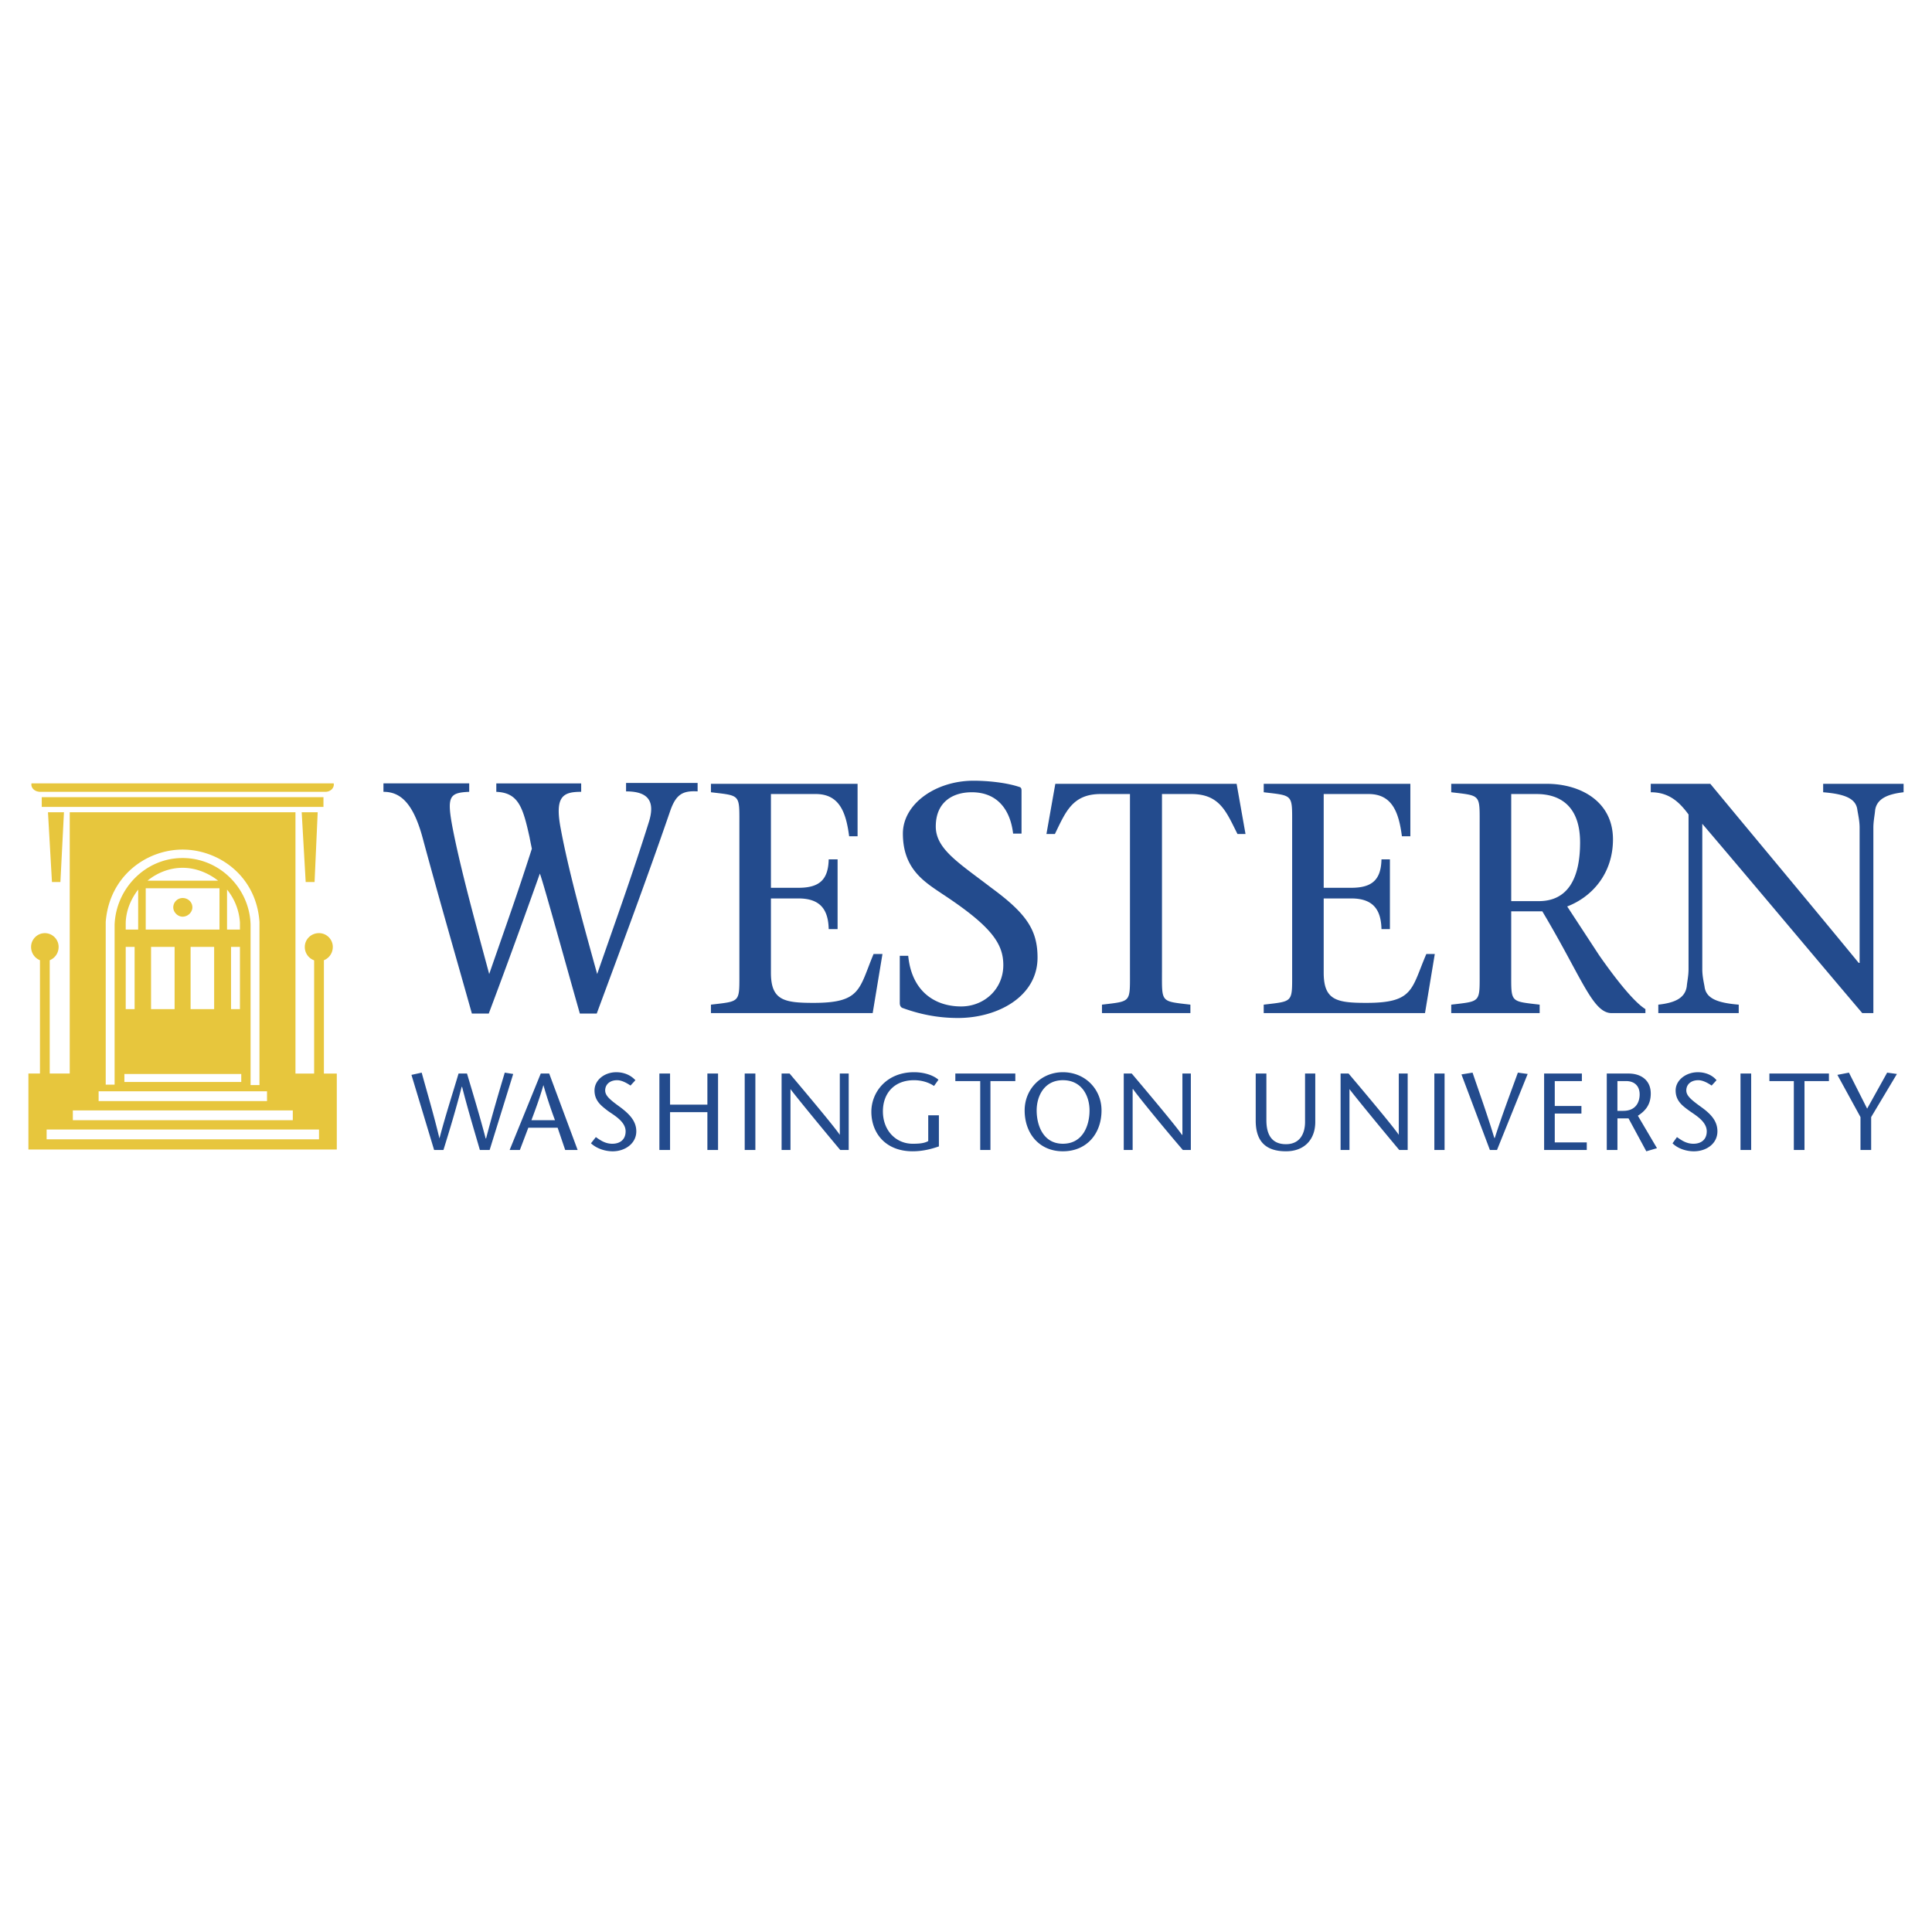 <svg xmlns="http://www.w3.org/2000/svg" width="2500" height="2500" viewBox="0 0 192.756 192.756"><g fill-rule="evenodd" clip-rule="evenodd"><path fill="#fff" d="M0 0h192.756v192.756H0V0z"/><path d="M46.592 107.107c.621 2.084 1.241 4.123 1.862 6.473h.044c.621-2.395 1.241-4.479 1.862-6.562l.842.133-2.35 7.582h-.975c-.577-1.996-1.197-4.035-1.773-6.295h-.044c-.576 2.26-1.197 4.299-1.817 6.295h-.931l-2.261-7.492 1.02-.223c.576 2.084 1.197 4.168 1.773 6.562.621-2.35 1.286-4.389 1.906-6.473h.842zM54.793 107.107l2.837 7.625h-1.241l-.753-2.217H52.71l-.842 2.217h-1.02l3.104-7.625h.841zm.577 4.655a46.439 46.439 0 0 1-1.153-3.502c-.399 1.375-.798 2.438-1.197 3.502h2.35zM62.906 108.305c-.399-.268-.887-.533-1.33-.533-.753 0-1.197.443-1.197 1.02 0 .533.487.932 1.463 1.641 1.02.754 1.641 1.463 1.641 2.439 0 1.24-1.153 1.994-2.35 1.994-.754 0-1.596-.266-2.173-.799l.488-.619c.443.309.931.664 1.64.664.754 0 1.33-.398 1.33-1.24 0-.977-1.152-1.598-1.773-2.041-.62-.486-1.33-.975-1.33-2.039 0-1.02.975-1.816 2.172-1.816.798 0 1.463.311 1.906.797l-.487.532zM71.64 114.732h-1.064v-3.769h-3.724v3.769h-1.064v-7.625h1.064v3.104h3.724v-3.104h1.064v7.625zM74.3 107.107h1.064v7.625H74.3v-7.625zM84.674 114.732h-.843c-1.64-1.951-4.478-5.408-4.965-6.074v6.074h-.886v-7.625h.798c1.685 1.994 4.478 5.32 5.01 6.117v-6.117h.887v7.625h-.001zM93.674 111.273v3.104c-.754.266-1.641.488-2.616.488-2.749 0-4.123-1.861-4.123-3.945 0-1.951 1.507-3.945 4.256-3.945 1.108 0 1.995.354 2.438.752l-.443.621c-.443-.311-1.153-.576-1.995-.576-1.995 0-3.103 1.33-3.103 3.104 0 1.951 1.33 3.236 2.97 3.236.665 0 1.153-.045 1.552-.266v-2.572h1.064v-.001zM97.797 114.732v-6.871h-2.483v-.754h5.985v.754h-2.483v6.871h-1.019zM102.23 110.787c0-2.129 1.641-3.812 3.812-3.812 2.217 0 3.857 1.684 3.857 3.812 0 2.305-1.463 4.078-3.857 4.078-2.349 0-3.812-1.773-3.812-4.078zm6.473 0c0-1.42-.754-3.016-2.66-3.016-1.861 0-2.615 1.596-2.615 3.016 0 1.506.664 3.324 2.615 3.324 1.994 0 2.66-1.818 2.66-3.324zM118.811 114.732h-.799c-1.684-1.951-4.521-5.408-4.965-6.074h-.043v6.074h-.887v-7.625h.797c1.686 1.994 4.479 5.32 5.01 6.117h.045v-6.117h.842v7.625zM126.348 107.107v4.654c0 1.553.621 2.395 1.951 2.395 1.463 0 1.906-1.152 1.906-2.217v-4.832h1.02v4.832c0 1.729-1.064 2.926-2.926 2.926-2.129 0-3.016-1.109-3.016-3.059v-4.699h1.065zM140.445 114.732h-.842c-1.641-1.951-4.479-5.408-4.965-6.074v6.074h-.887v-7.625h.797c1.686 1.994 4.479 5.32 5.01 6.117v-6.117h.887v7.625zM143.105 107.107h1.02v7.625h-1.02v-7.625zM148.646 114.732l-2.836-7.537 1.107-.178c.709 2.084 1.463 4.168 2.172 6.518h.045c.754-2.35 1.551-4.434 2.305-6.518l.977.133-3.059 7.582h-.711zM157.824 107.861h-2.705v2.483h2.66v.754h-2.66v2.881h3.193v.753h-4.255v-7.625h3.767v.754zM160.307 107.107h2.172c1.242 0 2.217.664 2.217 1.994 0 1.109-.531 1.729-1.285 2.217l1.906 3.236-1.064.311-1.773-3.281h-1.107v3.148h-1.064v-7.625h-.002zm1.064 3.723h.576c1.375 0 1.641-1.02 1.641-1.639 0-.932-.621-1.33-1.33-1.33h-.887v2.969zM170.77 108.305c-.398-.268-.887-.533-1.33-.533-.754 0-1.197.443-1.197 1.02 0 .533.488.932 1.463 1.641 1.064.754 1.641 1.463 1.641 2.439 0 1.24-1.107 1.994-2.35 1.994-.754 0-1.596-.266-2.129-.799l.443-.619c.443.309.932.664 1.641.664.754 0 1.33-.398 1.33-1.24 0-.977-1.107-1.598-1.729-2.041-.664-.486-1.375-.975-1.375-2.039 0-1.02 1.02-1.816 2.217-1.816.799 0 1.463.311 1.863.797l-.488.532zM173.65 107.107h1.065v7.625h-1.065v-7.625zM178.971 114.732v-6.871h-2.438v-.754h5.94v.754h-2.438v6.871h-1.064zM185.621 114.732v-3.281l-2.305-4.211 1.153-.222 1.816 3.591 1.996-3.591.975.132-2.57 4.301v3.281h-1.065zM53.862 87.157s-2.527 7.138-5.098 13.964H47.08c-1.596-5.674-3.37-11.792-4.921-17.555C41.183 79.975 39.853 79 38.257 79v-.843h8.556V79c-1.995.089-2.261.443-1.641 3.68.798 4.079 2.261 9.398 3.636 14.497 1.817-5.231 2.749-7.802 4.256-12.501 0 0-.177-.843-.222-1.108-.665-3.015-1.108-4.478-3.325-4.566v-.843h8.468V79c-1.818 0-2.66.443-2.04 3.68.754 4.079 2.217 9.398 3.636 14.497 1.817-5.231 3.502-9.886 5.143-15.118.665-2.083 0-3.103-2.261-3.103v-.842h7.138v.842c-1.508-.088-2.173.31-2.749 1.995-2.35 6.828-4.788 13.345-7.315 20.171h-1.685c-1.241-4.345-3.679-13.211-3.99-13.965zM70.931 100.234c2.97-.354 2.837-.176 2.837-3.236V82.28c0-3.059.133-2.881-2.837-3.236v-.842h14.63v5.231h-.842c-.31-2.395-.975-4.212-3.325-4.212h-4.478v9.354h2.749c2.083 0 2.97-.798 3.015-2.838h.887v6.961h-.887c-.044-1.906-.798-3.06-3.015-3.06h-2.749v7.404c0 2.748 1.286 3.016 4.256 3.016 4.744 0 4.522-1.375 5.985-4.877h.887l-.976 5.897H70.931v-.844zM101.078 83.167c-.268-2.305-1.508-4.123-4.124-4.123-1.907 0-3.591.976-3.591 3.414 0 2.261 2.306 3.635 5.541 6.118 3.504 2.571 4.611 4.211 4.611 6.96 0 3.902-3.99 6.029-7.936 6.029-2.083 0-3.901-.398-5.586-1.02-.133-.088-.222-.221-.222-.486v-4.7h.842c.354 3.636 2.749 5.054 5.276 5.054 2.305 0 4.211-1.729 4.211-4.123 0-2.127-1.152-3.856-6.073-7.093-1.773-1.197-3.946-2.483-3.946-6.03 0-2.97 3.281-5.275 7.05-5.275 1.373 0 3.234.178 4.564.621.178.044.223.177.223.355v4.3h-.84v-.001zM115.93 96.998c0 3.061-.133 2.883 2.836 3.236v.844h-8.822v-.844c2.926-.354 2.793-.176 2.793-3.236V79.221h-2.926c-2.836 0-3.502 1.817-4.566 3.99h-.842l.887-5.01h18.088l.887 5.01h-.799c-1.107-2.173-1.729-3.99-4.609-3.99h-2.926v17.777h-.001zM126.082 100.234c2.969-.354 2.836-.176 2.836-3.236V82.28c0-3.059.133-2.881-2.836-3.236v-.842h14.629v5.231h-.842c-.311-2.395-.975-4.212-3.324-4.212h-4.479v9.354h2.748c2.084 0 2.971-.798 3.016-2.838h.842v6.961h-.842c-.045-1.906-.799-3.06-3.016-3.06h-2.748v7.404c0 2.748 1.285 3.016 4.256 3.016 4.744 0 4.479-1.375 5.984-4.877h.844l-.977 5.897h-16.092v-.844h.001zM150.775 89.906h2.748c2.838 0 4.123-2.173 4.123-5.853 0-3.591-1.951-4.832-4.344-4.832h-2.527v10.685zm-5.984-11.704h9.531c3.324 0 6.605 1.729 6.605 5.542 0 3.37-2.039 5.719-4.566 6.694l3.191 4.876c1.641 2.35 3.459 4.655 4.611 5.364v.4h-3.369c-1.906 0-2.971-3.547-6.916-10.153h-3.104v6.073c0 3.061-.133 2.883 2.838 3.236v.844h-8.822v-.844c2.969-.354 2.836-.176 2.836-3.236V82.28c0-3.059.133-2.881-2.836-3.236v-.842h.001zM185.799 101.078c-5.232-6.163-10.596-12.591-15.961-18.887v14.498c0 .664.133 1.24.223 1.729.133 1.197 1.285 1.641 3.412 1.816v.844h-8.023v-.844c1.596-.176 2.66-.619 2.838-1.816.043-.488.178-1.064.178-1.729V81.26c-.887-1.197-1.906-2.217-3.77-2.217v-.842h5.941c4.877 5.896 9.93 11.926 14.807 17.867h.09V82.59c0-.665-.135-1.241-.223-1.773-.133-1.152-1.242-1.596-3.414-1.773v-.842h8.025v.842c-1.553.178-2.66.621-2.838 1.773-.045.532-.178 1.108-.178 1.773v18.488h-1.107z" fill="#234b8d"/><path d="M18.218 91.457c.532 0 .976-.443.976-.931 0-.532-.443-.931-.976-.931a.937.937 0 0 0-.931.931c.001.488.444.931.931.931z" fill="#e7c63d"/><path d="M6.958 81.039h22.521v26.069h4.123v7.58H2.834v-7.58h4.123V81.039h.001zm5.585 19.639h.887v-6.206h-.887v6.206zm10.508 0h.887v-6.206h-.887v6.206zm-7.98 0h2.35v-6.206h-2.35v6.206zm3.945 0h2.35v-6.206h-2.35v6.206zm-4.477-7.935h7.359V88.62h-7.359v4.123zm-3.104-.488c.133-3.591 3.06-6.65 6.783-6.65 3.724 0 6.694 3.059 6.783 6.65v16.004h.887v-16.27c-.311-4.611-4.079-7.226-7.67-7.226s-7.315 2.615-7.67 7.226v16.226h.887v-15.96zm10.33-4.389c-1.02-.798-2.261-1.286-3.547-1.286-1.285 0-2.527.487-3.502 1.286h7.049zm.887 4.877h1.286v-.709a5.79 5.79 0 0 0-1.286-3.281v3.99zm-8.867-3.99c-.709.931-1.196 2.04-1.241 3.281v.709h1.241v-3.99zm-1.374 19.196h11.66v-.799h-11.66v.799zm-2.572 1.906h16.802v-.975H9.839v.975zm-2.571 1.907h21.945v-.975H7.268v.975zm-2.616 1.906h27.176v-.975H4.652v.975z" fill="#e7c63d"/><path fill="#e7c63d" d="M3.987 107.949h.975V93.851h-.975v14.098z"/><path d="M4.475 95.891c.753 0 1.374-.621 1.374-1.419 0-.753-.621-1.374-1.374-1.374-.754 0-1.375.621-1.375 1.374.001.798.621 1.419 1.375 1.419zM31.341 107.949h.975V93.851h-.975v14.098z" fill="#e7c63d"/><path d="M31.829 95.891c.754 0 1.375-.621 1.375-1.419 0-.753-.621-1.374-1.375-1.374-.798 0-1.418.621-1.418 1.374a1.4 1.4 0 0 0 1.418 1.419zM30.1 81.039h1.596l-.311 6.96h-.886l-.399-6.96zM4.786 81.039h1.595l-.354 6.96h-.843l-.398-6.96zM4.165 80.506h28.107v-.974H4.165v.974zM32.449 79c.577 0 .931-.443.843-.843H3.145c-.089.399.266.843.887.843h28.417z" fill="#e7c63d"/></g></svg>